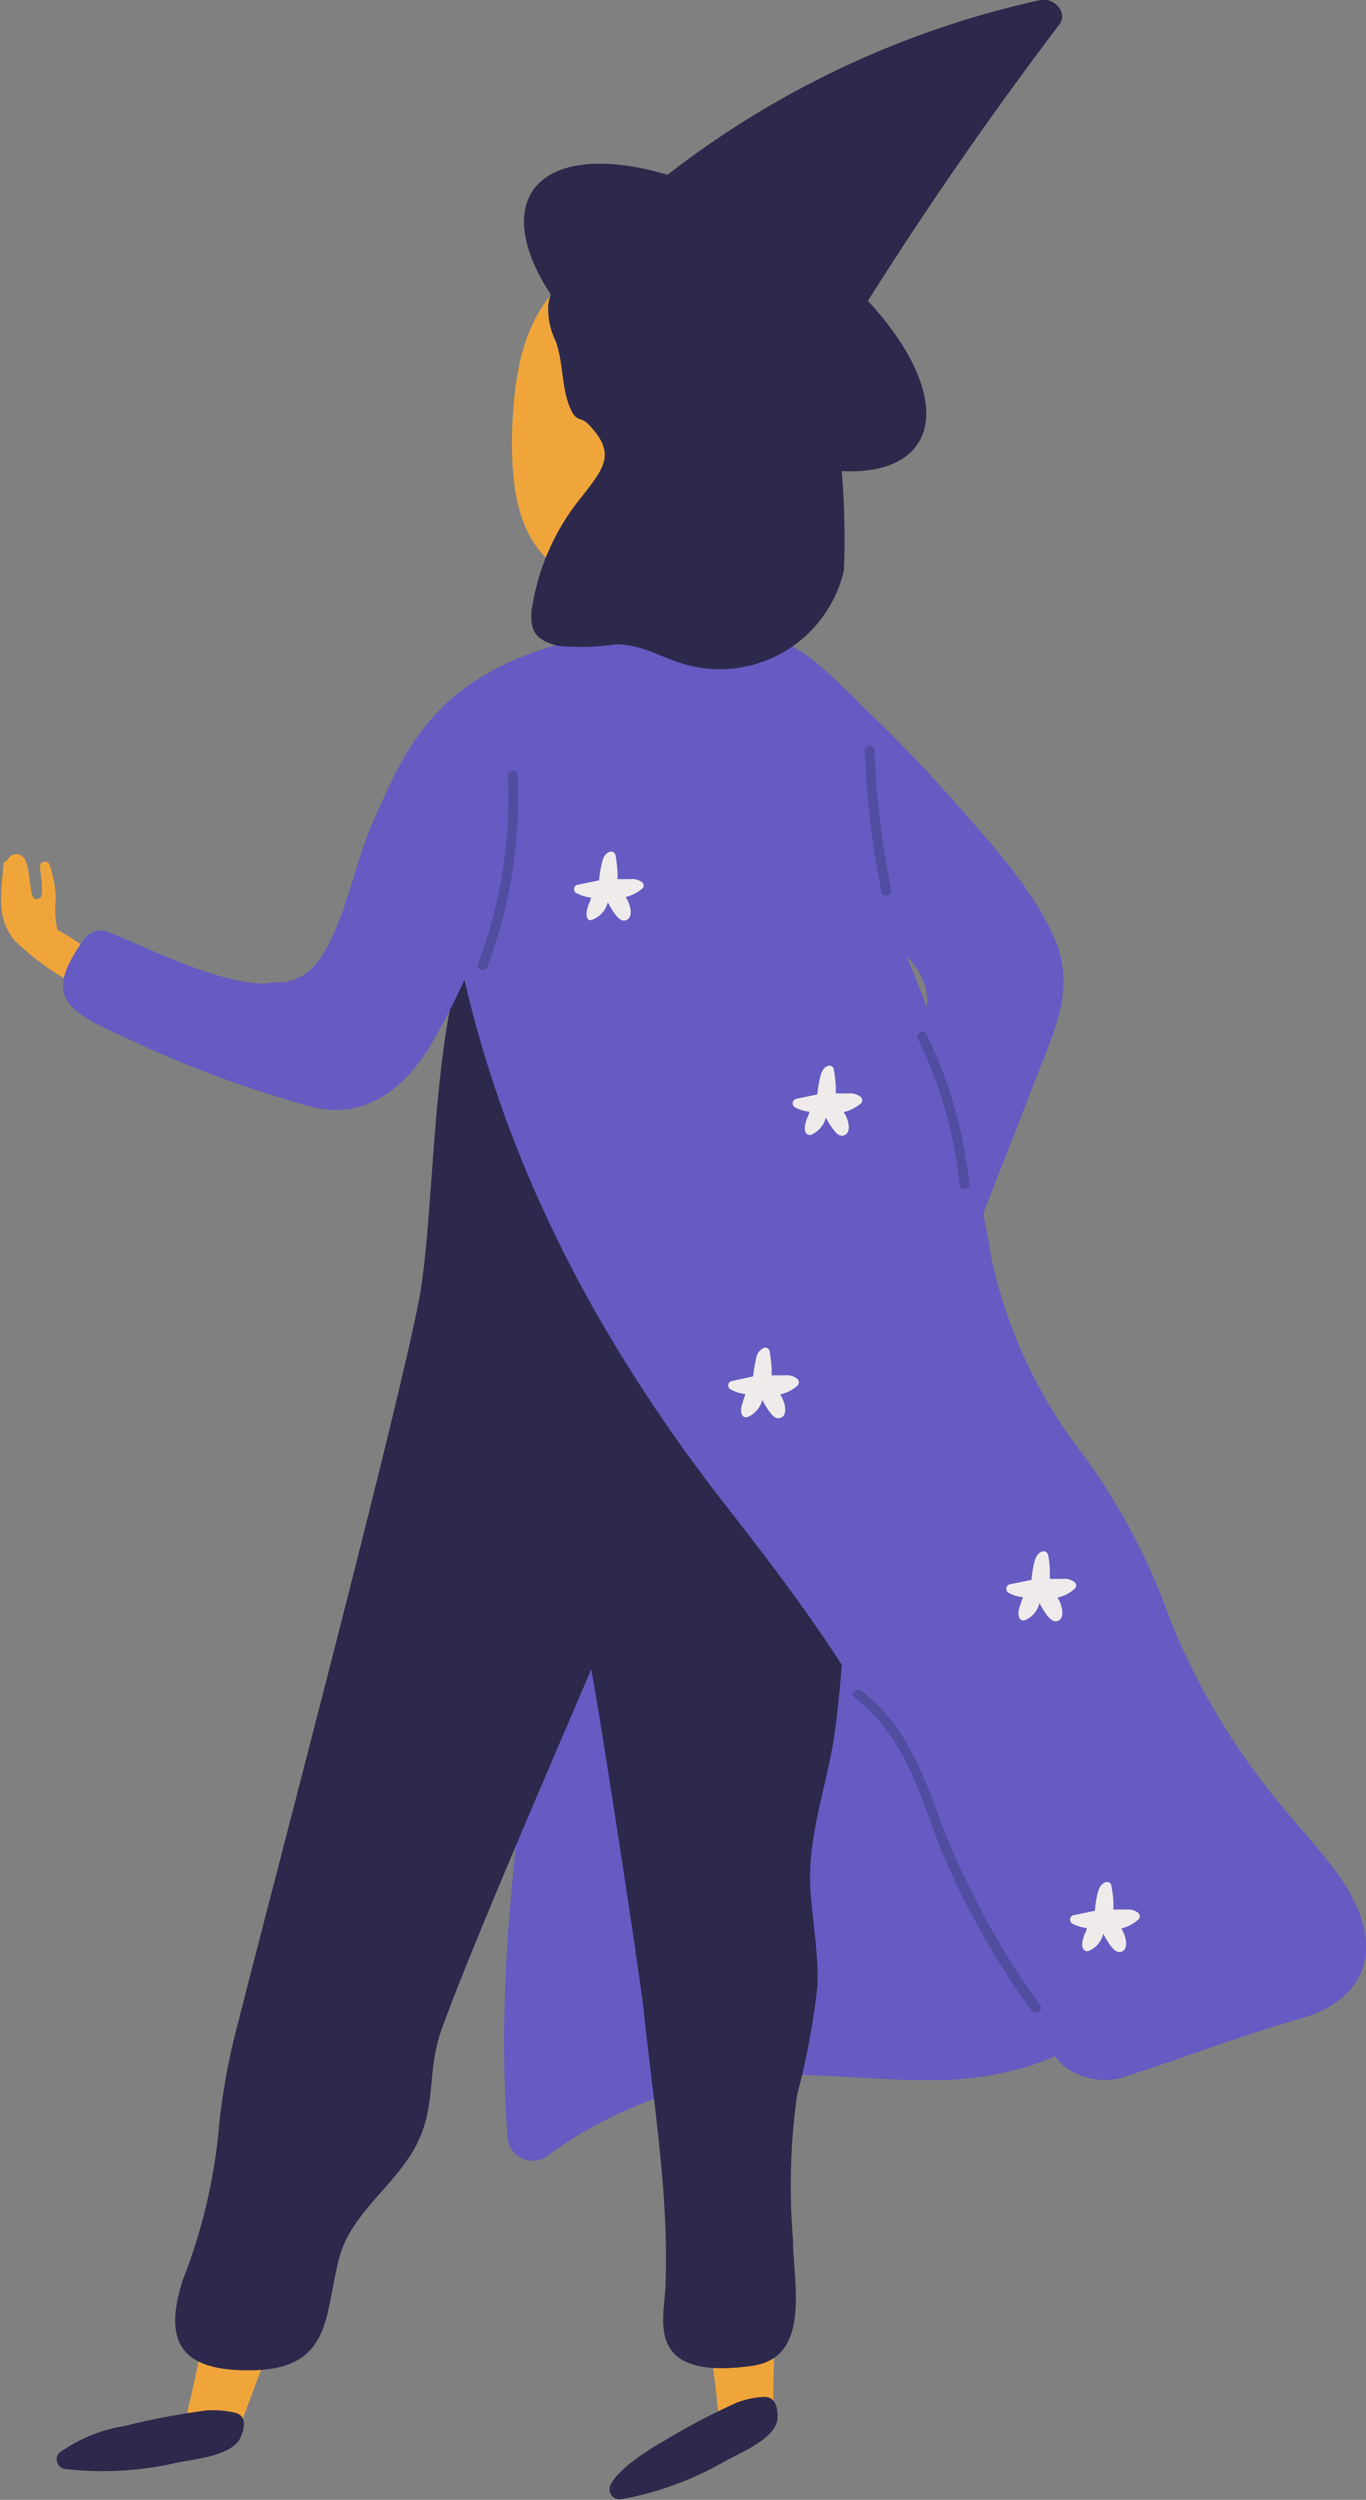 <svg xmlns="http://www.w3.org/2000/svg" viewBox="0 0 67.27 123.07"><rect x="0" y="0" width="67.27" height="123.07" fill="#808080" stroke="none"/><defs><style>.cls-1{fill:#655bc2;}.cls-2{fill:#f0a53b;}.cls-3{fill:#2c294c;}.cls-4{fill:#514da0;}.cls-5{fill:#efebeb;}</style></defs><g id="レイヤー_2" data-name="レイヤー 2"><g id="レイヤー_1-2" data-name="レイヤー 1"><path class="cls-1" d="M54.21,95.37a5.82,5.82,0,0,1-.37,1.2,2.3,2.3,0,0,0-.44-1.28A1.27,1.27,0,0,0,52,94.77a3.08,3.08,0,0,0-.88.4,4.26,4.26,0,0,0-1.07-.29s0-.07,0-.1a38.74,38.74,0,0,0-4.32-8.45,50.74,50.74,0,0,0-3.26-6.67c-.05-1-.11-2-.23-3.07a1.31,1.31,0,0,0-1.85-1c0-1.14.05-2.29,0-3.43a1.29,1.29,0,0,0-2-.91l.06-.29c.23-1.13-1.46-2-2.14-1a20.79,20.79,0,0,1-1-2.09A1.24,1.24,0,0,0,34,67.2c0-.2,0-.41,0-.61h0c0-.41.07-.81.1-1.22.1-1.35-1.9-1.39-2.36-.3-.08.21-.16.43-.25.64.24-2.24.4-4.48.47-6.74,0-1.43-2.35-1.43-2.39,0C29,74.5,23.83,89.67,25,105.27a1.24,1.24,0,0,0,2.06.79,20.67,20.67,0,0,1,8.69-3.65c3.48-.59,6.93.06,10.42,0,4.43-.06,9.51-1.9,10.37-6.45C56.8,94.56,54.48,94,54.21,95.37Z"/><path class="cls-2" d="M12.14,104.53c-.65,2.2-2.22,11.57-2.82,13.78-.23.87-.16,1.74,1.17,1.77s1.21-.25,1.52-1.14c.71-2,4-10.34,4.43-12.4C16.61,105.72,12.31,104,12.14,104.53Z"/><path class="cls-3" d="M11.61,118.79a4.69,4.69,0,0,0-1.46-.12,35.81,35.81,0,0,0-4,.76,7.6,7.6,0,0,0-3.24,1.33.48.48,0,0,0,.29.79,16.19,16.19,0,0,0,5.51-.31c.85-.17,2.78-.34,3.15-1.27C12.11,119.39,12.07,118.92,11.61,118.79Z"/><path class="cls-2" d="M33.42,104.32c.11,2.28,1.72,11.64,1.89,13.91.07.9.42,1.71,1.7,1.34s1.06-.58,1.07-1.51c0-2.1.39-11,.1-13.07C38.06,104.15,33.39,103.71,33.42,104.32Z"/><path class="cls-3" d="M37.64,118a4.29,4.29,0,0,0-1.42.31,34.17,34.17,0,0,0-3.54,1.87c-1,.56-2.36,1.5-2.63,2.2a.49.49,0,0,0,.54.66,15.76,15.76,0,0,0,5.13-1.88c.75-.41,2.53-1.13,2.57-2.12C38.32,118.45,38.13,118,37.64,118Z"/><path class="cls-3" d="M41.55,72.74A1,1,0,0,0,40.11,72,2.75,2.75,0,0,0,38,71.52a5.5,5.5,0,0,0-1.88-2.11,1.93,1.93,0,0,0-1.56-.28l.6-1.51c.63-1.68-1.17-2.87-2.75-2.69.24-.91.47-1.81.69-2.73a2.46,2.46,0,0,0-2.92-2.74,2.41,2.41,0,0,0-.54-.41c.09-.42.18-.85.25-1.27,0-.1.05-.2.08-.3a1.69,1.69,0,0,0,0-.38,17.37,17.37,0,0,0,.17-5.22,2.59,2.59,0,0,0-1.33-1.81c.08-1.66-2-2.81-3.45-2.23a3.08,3.08,0,0,0-1,.39c.14-.35.27-.7.42-1,.45-1.06-1.23-1.93-1.68-.86C21.32,50.45,21.41,59,20.74,63.38s-7.8,31.33-9,36.15a32,32,0,0,0-1,5.64A27.4,27.4,0,0,1,9,112.25c-.92,2.9-.27,4.52,3.45,4.44,4-.08,3.51-2.86,4.29-5.65.6-2.11,2.81-3.54,3.79-5.49S21,102,21.75,99.9c1.65-4.59,7.09-17,7.36-17.72.18.63,2.37,14.77,2.58,16.73.47,4.46,1.23,8.92,1.09,13.41,0,1.08-.46,2.62.41,3.54s2.73.77,3.86.61c2.94-.41,2-4.16,2-6.23a32.34,32.34,0,0,1,.2-7.09,36.11,36.11,0,0,0,1-5.35c.09-1.79-.33-3.55-.36-5.34,0-2.34.81-4.59,1.18-6.89A66.28,66.28,0,0,0,41.55,72.74Z"/><path class="cls-2" d="M5.05,47.28a14.91,14.91,0,0,0-2.22-1.5,4.52,4.52,0,0,1-.08-1.52,5.73,5.73,0,0,0-.31-1.69c-.08-.24-.49-.18-.47.08S2.16,44,2,44.18c-.48.34-.46-.43-.51-.66s-.09-1.09-.36-1.34-.63-.13-.78.18a.22.22,0,0,0-.18.2c-.1,1.36-.39,2.66.59,3.78A12.91,12.91,0,0,0,4.5,48.85c.26.15.49-.25.23-.39l-.46-.24a.13.13,0,0,0,0-.1l-.05-.06a.24.24,0,0,0,.15-.24v0l.19.13c.22.16.51-.09.37-.27C5.09,47.63,5.22,47.42,5.05,47.28Z"/><rect class="cls-2" x="29.8" y="23.75" width="5.52" height="8.2" transform="translate(0.18 -0.21) rotate(0.38)"/><path class="cls-2" d="M36.8,15.46a8.32,8.32,0,0,0-6.21-2.64,3.85,3.85,0,0,0-2.84,1.24,1.28,1.28,0,0,0-.54.37c-1.68,1.94-1.93,4.71-2,7.12,0,2.13.17,4.7,2,6.2,4.27,3.51,9.23-2.36,10.25-5.87C38.09,19.82,38.3,17.23,36.8,15.46Z"/><path class="cls-1" d="M37.09,39.79c2.06,1.86,4.08,3.77,6,5.73.93.94,2.17,1.85,2.49,3.11s-.39,2.63-.73,3.89c-.54,2-1.59,4.51-1.52,6.58,0,1.64,1.39,2.22,2.24,3.5a1,1,0,0,0,1.77-.08l3.76-9.64c.92-2.36,1.87-4.31.8-6.75s-3.29-4.84-5.13-6.92a71,71,0,0,0-6.46-6.4C39.45,32,38,33.18,38.88,34c.73.64,1.45,1.3,2.16,2a1.12,1.12,0,0,0-.13.24l-1-.94c-.79-.75-2.07.13-1.65.93a.87.87,0,0,0-.6,1.45c.37.39.72.79,1.09,1.19l-.21-.19C37.67,37.83,36.19,39,37.09,39.79Z"/><path class="cls-1" d="M28.59,31.44c-7.1,1.66-8.58,5.29-10.26,9.12-.92,2.09-1.31,4.8-2.6,6.68A2.63,2.63,0,0,1,14,48.36c-.33,0-.67,0-1,.07-2.54-.08-5.84-1.85-7.59-2.51a1,1,0,0,0-1.3.36C2.18,49,3.13,49.71,6,51a55.79,55.79,0,0,0,9.42,3.51c2.6.61,4.45-.94,5.7-2.91a35,35,0,0,0,4-10c.19-.77-.71-1.29-1.35-1a.61.61,0,0,0,.05-.12,1,1,0,0,0-.79-1.33l.05-.14c.22-.64-.36-1.07-.94-1.08a13.43,13.43,0,0,1,5.55-3.79C28.86,33.65,29.79,31.16,28.59,31.44Z"/><path class="cls-1" d="M63.11,88.9a34.11,34.11,0,0,1-5.49-9.18,31.7,31.7,0,0,0-4.2-8A23.93,23.93,0,0,1,48.84,62a90.47,90.47,0,0,0-2.19-9.59c-.86-2.63-1.93-5.19-3-7.74l-.06-.81a46,46,0,0,0-.49-6.43c-.23-1.1-.26-2.35-1-3.06-2.33-2.14-2.88-3.1-7-3.56A17.83,17.83,0,0,0,23.45,34c-1.36.94-2.21,1.74-2.26,3.36A28.76,28.76,0,0,0,22.08,44v.14C23.81,55.23,28.64,65,35.69,74.05c3.6,4.61,7,9.13,9.3,14.44,2,4.64,3.8,9.34,7.36,13.19a3.28,3.28,0,0,0,2.81.63c3.14-1,5.67-2,8.91-2.94,1.87-.52,3.29-1.77,3.2-3.7C67.14,93.08,64.65,90.84,63.11,88.9Z"/><path class="cls-3" d="M38.4,14.36a10.06,10.06,0,0,0-10.21-1A2.08,2.08,0,0,0,27,15a3.61,3.61,0,0,0,.36,1.78c.39,1.06.28,2.26.7,3.26.34.82.51.41.95.88,1.31,1.39.78,2.06-.3,3.46a11.43,11.43,0,0,0-2.54,5.74c-.05,1,.24,1.39,1.28,1.67a11.58,11.58,0,0,0,2.88-.07c1.4,0,2.43.79,3.74,1.07a6.27,6.27,0,0,0,7.48-4.67C41.59,27.81,42.06,17.34,38.4,14.36Z"/><path class="cls-4" d="M51.23,98.73a39.9,39.9,0,0,1-4.81-8.8c-.89-2.45-1.79-5-4-6.69-.23-.18-.57.14-.34.32,2.45,1.88,3.22,4.78,4.24,7.45A39.56,39.56,0,0,0,50.81,99C51,99.2,51.39,99,51.23,98.73Z"/><path class="cls-4" d="M45.62,50.9c-.13-.26-.54,0-.42.22a21.53,21.53,0,0,1,2.06,7.2c0,.28.51.29.48,0A22.3,22.3,0,0,0,45.62,50.9Z"/><path class="cls-4" d="M43.07,36.93c0-.29-.49-.29-.48,0a42.33,42.33,0,0,0,.83,7c.06.28.53.17.47-.12A40.9,40.9,0,0,1,43.07,36.93Z"/><path class="cls-4" d="M25.49,38.15c0-.28-.49-.28-.48,0a23,23,0,0,1-1.48,9.32c-.1.28.36.39.47.12A23.59,23.59,0,0,0,25.49,38.15Z"/><path class="cls-5" d="M31.63,43.44a.83.83,0,0,0-.6-.16h-.62c0-.12,0-.24,0-.36a7.83,7.83,0,0,0-.1-.83.22.22,0,0,0-.27-.16c-.26.09-.34.31-.4.56a6,6,0,0,0-.14.85l-1.06.22a.22.22,0,0,0-.05.41,2.1,2.1,0,0,0,.71.22c0,.13-.09.26-.13.39s-.17.48,0,.69a.22.22,0,0,0,.22,0,1.23,1.23,0,0,0,.74-.85,4.6,4.6,0,0,0,.37.6c.15.19.35.41.61.24s.15-.72-.1-1.1a1.93,1.93,0,0,0,.86-.45A.23.23,0,0,0,31.63,43.44Z"/><path class="cls-5" d="M42.38,54a.84.84,0,0,0-.6-.17h-.62c0-.12,0-.24,0-.36a8,8,0,0,0-.1-.84.22.22,0,0,0-.27-.16c-.26.09-.34.31-.4.56a6.27,6.27,0,0,0-.14.85l-1.06.22a.23.23,0,0,0-.05.41,1.9,1.9,0,0,0,.71.22c0,.13-.09.26-.13.39s-.17.49,0,.69a.24.24,0,0,0,.22.06,1.26,1.26,0,0,0,.73-.85,4.49,4.49,0,0,0,.37.59c.15.19.35.42.61.24s.15-.72-.1-1.1a2,2,0,0,0,.86-.44A.22.22,0,0,0,42.38,54Z"/><path class="cls-5" d="M39.25,67.87a.84.84,0,0,0-.6-.16H38c0-.12,0-.24,0-.36a8,8,0,0,0-.1-.84.23.23,0,0,0-.27-.16.68.68,0,0,0-.4.57,5.89,5.89,0,0,0-.14.84L36,68a.22.22,0,0,0,0,.41,1.74,1.74,0,0,0,.71.22c-.05.13-.09.26-.13.39s-.17.49,0,.69a.23.23,0,0,0,.22.06,1.25,1.25,0,0,0,.74-.85,4.6,4.6,0,0,0,.37.6c.14.19.35.41.61.24s.15-.73-.1-1.11a1.91,1.91,0,0,0,.86-.44A.23.23,0,0,0,39.25,67.87Z"/><path class="cls-5" d="M52.92,77.89a.82.82,0,0,0-.59-.16H51.7c0-.12,0-.24,0-.36q0-.42-.09-.84a.23.23,0,0,0-.28-.15c-.26.09-.33.3-.4.56a4.74,4.74,0,0,0-.13.84L49.71,78a.23.23,0,0,0-.05.41,1.73,1.73,0,0,0,.72.22c-.05.13-.1.26-.14.39s-.17.49,0,.69a.23.23,0,0,0,.22.06,1.22,1.22,0,0,0,.73-.85,4.6,4.6,0,0,0,.37.6c.15.19.36.41.61.24s.15-.73-.09-1.11a1.82,1.82,0,0,0,.85-.44A.22.22,0,0,0,52.92,77.89Z"/><path class="cls-5" d="M56.05,94.17a.82.82,0,0,0-.59-.16h-.63c0-.12,0-.24,0-.36,0-.28-.06-.56-.1-.83a.22.22,0,0,0-.28-.16c-.26.09-.33.31-.4.56a4.85,4.85,0,0,0-.13.85l-1.07.22a.23.23,0,0,0-.05.41,2.16,2.16,0,0,0,.72.22c0,.13-.1.26-.14.39s-.17.48,0,.68a.21.21,0,0,0,.22.06,1.2,1.2,0,0,0,.73-.85,4.6,4.6,0,0,0,.37.6c.15.19.36.41.61.24s.15-.73-.09-1.1a1.94,1.94,0,0,0,.85-.45A.22.22,0,0,0,56.05,94.17Z"/><ellipse class="cls-3" cx="35.63" cy="15.8" rx="5.15" ry="11.3" transform="matrix(0.55, -0.84, 0.84, 0.55, 2.84, 36.87)"/><path class="cls-3" d="M30.33,10.73A46,46,0,0,1,51.24,0c.63-.14,1.39.6.92,1.22A190,190,0,0,0,39.78,19.67a.83.83,0,0,1-1.46-.13.87.87,0,0,1-.36-.31c-1.93-3-4.67-5.11-7.48-7.19A.84.84,0,0,1,30.33,10.73Z"/></g></g></svg>